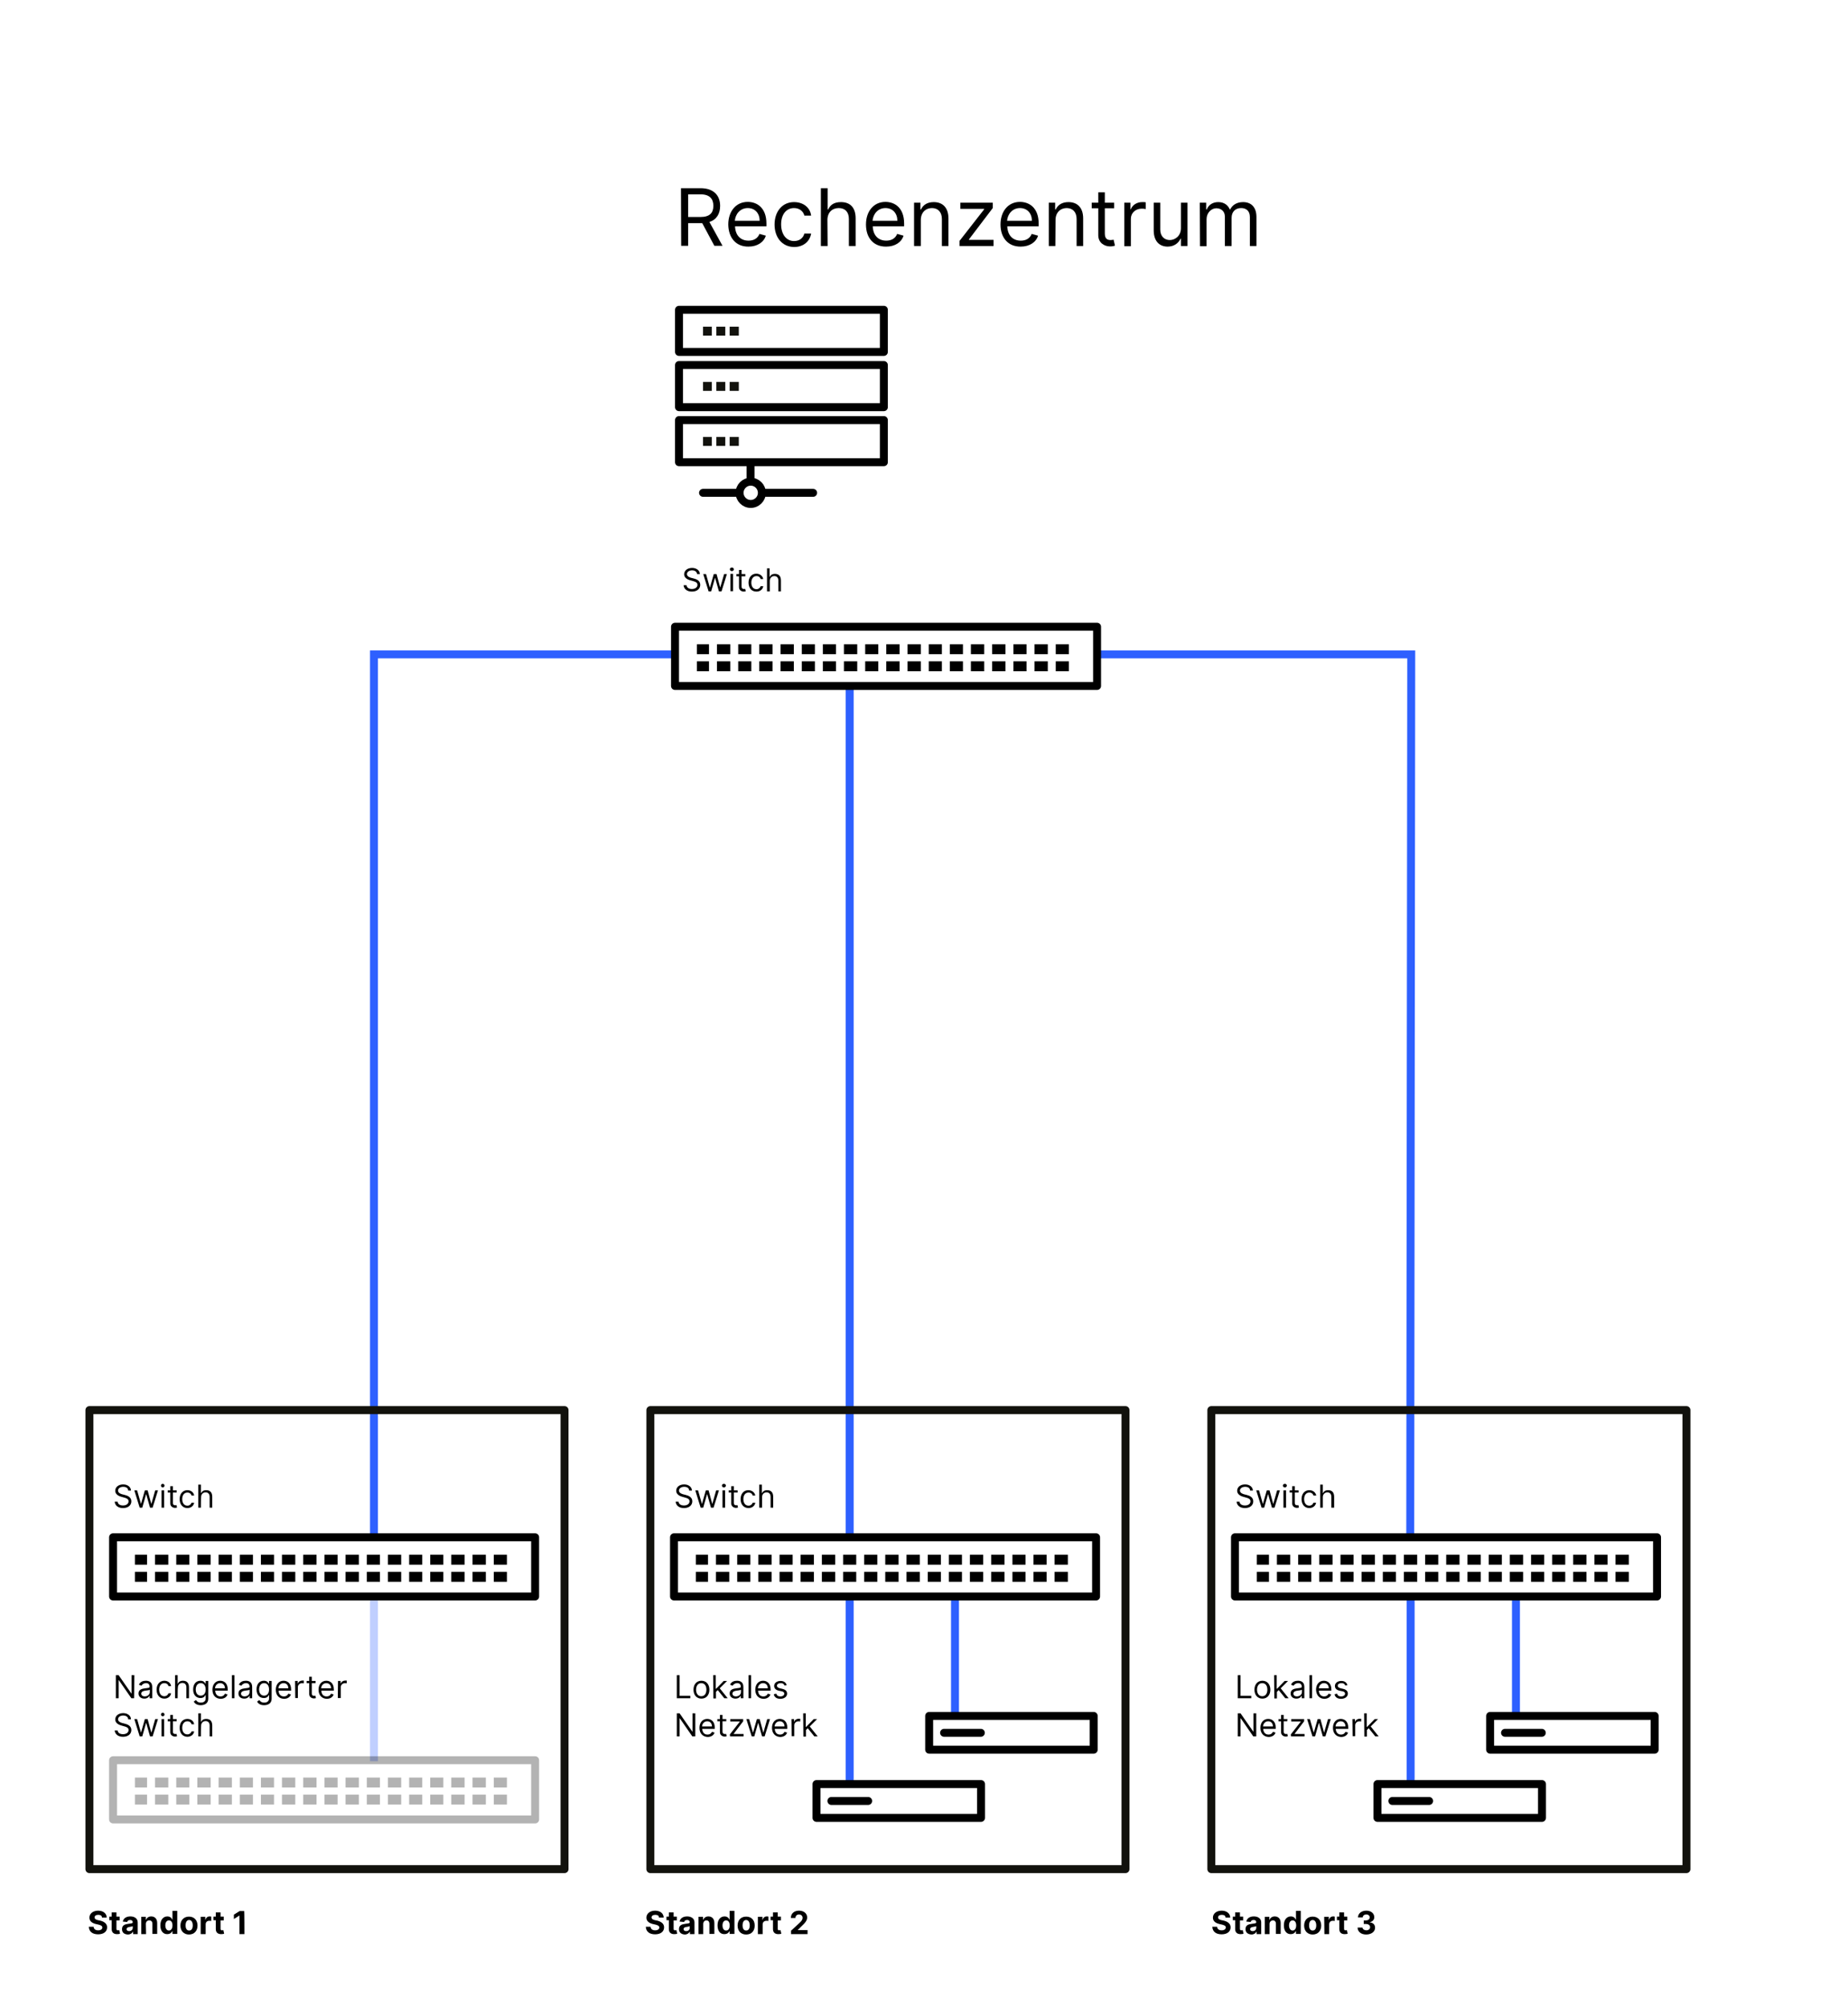 <?xml version="1.0" encoding="UTF-8"?>
<svg xmlns="http://www.w3.org/2000/svg" xmlns:xlink="http://www.w3.org/1999/xlink" version="1.1" id="Ebene_1" x="0px" y="0px" viewBox="0 0 930 1010" style="enable-background:new 0 0 930 1010;" xml:space="preserve">
<style type="text/css">
	.st0{fill:none;stroke:#2E60FF;stroke-width:4;stroke-miterlimit:10;}
	.st1{opacity:0.3;fill:none;stroke:#2E60FF;stroke-width:4;stroke-miterlimit:10;enable-background:new    ;}
	.st2{fill:none;stroke:#12120D;stroke-width:4;stroke-linecap:round;stroke-linejoin:round;}
	.st3{fill:none;stroke:#000000;stroke-width:4;stroke-linecap:round;stroke-linejoin:round;}
	.st4{clip-path:url(#SVGID_00000040554069124541147990000007582657038000108196_);}
	.st5{fill:none;stroke:#000000;stroke-width:5;stroke-linecap:square;stroke-linejoin:round;}
	.st6{clip-path:url(#SVGID_00000133527273059479930990000004919529933223747501_);}
	.st7{clip-path:url(#SVGID_00000140705238642491951830000008456888981187691708_);}
	.st8{opacity:0.3;}
	.st9{clip-path:url(#SVGID_00000032610715526471278120000010212454794762839475_);}
	.st10{clip-path:url(#SVGID_00000075857933271139346270000006173827751293628032_);}
	.st11{fill:#12120D;}
</style>
<g id="a">
	<line class="st0" x1="427.6" y1="347" x2="427.6" y2="773.6"></line>
	<line class="st1" x1="188.2" y1="803.9" x2="188.2" y2="886.3"></line>
	<polyline class="st0" points="339.7,329.3 188.2,329.3 188.2,773.6  "></polyline>
	<polyline class="st0" points="552.1,329.3 710.2,329.3 709.7,773.6  "></polyline>
	<line class="st0" x1="427.6" y1="803.9" x2="427.6" y2="896.6"></line>
	<line class="st0" x1="480.6" y1="803.9" x2="480.6" y2="863.5"></line>
	<line class="st0" x1="709.9" y1="803.9" x2="709.9" y2="896.6"></line>
	<line class="st0" x1="762.9" y1="803.9" x2="762.9" y2="863.5"></line>
</g>
<g id="b">
	<rect x="45" y="709.6" class="st2" width="239.1" height="231"></rect>
	<g>
		<rect x="339.7" y="315.4" class="st3" width="212.4" height="29.8"></rect>
		<g>
			<defs>
				<rect id="SVGID_1_" x="350.7" y="324.1" width="190.3" height="14.9"></rect>
			</defs>
			<clipPath id="SVGID_00000151512152128799122600000010451703375025457297_">
				<use xlink:href="#SVGID_1_" style="overflow:visible;"></use>
			</clipPath>
			<g style="clip-path:url(#SVGID_00000151512152128799122600000010451703375025457297_);">
				<g>
					<g id="d">
						<line class="st5" x1="354.3" y1="326.7" x2="352.7" y2="326.7"></line>
						<line class="st5" x1="354.3" y1="335.3" x2="352.7" y2="335.3"></line>
					</g>
					<g id="e">
						<line class="st5" x1="365" y1="326.7" x2="363.3" y2="326.7"></line>
						<line class="st5" x1="365" y1="335.3" x2="363.3" y2="335.3"></line>
					</g>
					<g id="f">
						<line class="st5" x1="375.6" y1="326.7" x2="374" y2="326.7"></line>
						<line class="st5" x1="375.6" y1="335.3" x2="374" y2="335.3"></line>
					</g>
					<g id="g">
						<line class="st5" x1="386.3" y1="326.7" x2="384.6" y2="326.7"></line>
						<line class="st5" x1="386.3" y1="335.3" x2="384.6" y2="335.3"></line>
					</g>
					<g id="h">
						<line class="st5" x1="397" y1="326.7" x2="395.3" y2="326.7"></line>
						<line class="st5" x1="397" y1="335.3" x2="395.3" y2="335.3"></line>
					</g>
					<g id="i">
						<line class="st5" x1="407.6" y1="326.7" x2="406" y2="326.7"></line>
						<line class="st5" x1="407.6" y1="335.3" x2="406" y2="335.3"></line>
					</g>
					<g id="j">
						<line class="st5" x1="418.2" y1="326.7" x2="416.6" y2="326.7"></line>
						<line class="st5" x1="418.2" y1="335.3" x2="416.6" y2="335.3"></line>
					</g>
					<g id="k">
						<line class="st5" x1="428.9" y1="326.7" x2="427.2" y2="326.7"></line>
						<line class="st5" x1="428.9" y1="335.3" x2="427.2" y2="335.3"></line>
					</g>
					<g id="l">
						<line class="st5" x1="439.5" y1="326.7" x2="437.9" y2="326.7"></line>
						<line class="st5" x1="439.5" y1="335.3" x2="437.9" y2="335.3"></line>
					</g>
					<g id="m">
						<line class="st5" x1="450.2" y1="326.7" x2="448.5" y2="326.7"></line>
						<line class="st5" x1="450.2" y1="335.3" x2="448.5" y2="335.3"></line>
					</g>
					<g id="n">
						<line class="st5" x1="460.9" y1="326.7" x2="459.2" y2="326.7"></line>
						<line class="st5" x1="460.9" y1="335.3" x2="459.2" y2="335.3"></line>
					</g>
					<g id="o">
						<line class="st5" x1="471.5" y1="326.7" x2="469.9" y2="326.7"></line>
						<line class="st5" x1="471.5" y1="335.3" x2="469.9" y2="335.3"></line>
					</g>
					<g id="p">
						<line class="st5" x1="482.1" y1="326.7" x2="480.5" y2="326.7"></line>
						<line class="st5" x1="482.1" y1="335.3" x2="480.5" y2="335.3"></line>
					</g>
					<g id="q">
						<line class="st5" x1="492.8" y1="326.7" x2="491.1" y2="326.7"></line>
						<line class="st5" x1="492.8" y1="335.3" x2="491.1" y2="335.3"></line>
					</g>
					<g id="r">
						<line class="st5" x1="503.5" y1="326.7" x2="501.8" y2="326.7"></line>
						<line class="st5" x1="503.5" y1="335.3" x2="501.8" y2="335.3"></line>
					</g>
					<g id="s">
						<line class="st5" x1="514.1" y1="326.7" x2="512.5" y2="326.7"></line>
						<line class="st5" x1="514.1" y1="335.3" x2="512.5" y2="335.3"></line>
					</g>
					<g id="t">
						<line class="st5" x1="524.8" y1="326.7" x2="523.1" y2="326.7"></line>
						<line class="st5" x1="524.8" y1="335.3" x2="523.1" y2="335.3"></line>
					</g>
					<g id="u">
						<line class="st5" x1="535.4" y1="326.7" x2="533.8" y2="326.7"></line>
						<line class="st5" x1="535.4" y1="335.3" x2="533.8" y2="335.3"></line>
					</g>
				</g>
			</g>
		</g>
	</g>
	<rect x="327.3" y="709.6" class="st2" width="239.1" height="231"></rect>
	<g>
		<rect x="339.2" y="773.6" class="st3" width="212.4" height="29.8"></rect>
		<g>
			<defs>
				<rect id="SVGID_00000027590618971419916690000006052878472608918168_" x="350.2" y="782.3" width="190.3" height="14.9"></rect>
			</defs>
			<clipPath id="SVGID_00000169554310135269264260000010115287242112408501_">
				<use xlink:href="#SVGID_00000027590618971419916690000006052878472608918168_" style="overflow:visible;"></use>
			</clipPath>
			<g style="clip-path:url(#SVGID_00000169554310135269264260000010115287242112408501_);">
				<g>
					<g id="w">
						<line class="st5" x1="353.8" y1="784.9" x2="352.2" y2="784.9"></line>
						<line class="st5" x1="353.8" y1="793.5" x2="352.2" y2="793.5"></line>
					</g>
					<g id="x">
						<line class="st5" x1="364.5" y1="784.9" x2="362.8" y2="784.9"></line>
						<line class="st5" x1="364.5" y1="793.5" x2="362.8" y2="793.5"></line>
					</g>
					<g id="y">
						<line class="st5" x1="375.1" y1="784.9" x2="373.5" y2="784.9"></line>
						<line class="st5" x1="375.1" y1="793.5" x2="373.5" y2="793.5"></line>
					</g>
					<g id="z">
						<line class="st5" x1="385.8" y1="784.9" x2="384.1" y2="784.9"></line>
						<line class="st5" x1="385.8" y1="793.5" x2="384.1" y2="793.5"></line>
					</g>
					<g id="aa">
						<line class="st5" x1="396.4" y1="784.9" x2="394.8" y2="784.9"></line>
						<line class="st5" x1="396.4" y1="793.5" x2="394.8" y2="793.5"></line>
					</g>
					<g id="ab">
						<line class="st5" x1="407.1" y1="784.9" x2="405.4" y2="784.9"></line>
						<line class="st5" x1="407.1" y1="793.5" x2="405.4" y2="793.5"></line>
					</g>
					<g id="ac">
						<line class="st5" x1="417.8" y1="784.9" x2="416.1" y2="784.9"></line>
						<line class="st5" x1="417.8" y1="793.5" x2="416.1" y2="793.5"></line>
					</g>
					<g id="ad">
						<line class="st5" x1="428.4" y1="784.9" x2="426.8" y2="784.9"></line>
						<line class="st5" x1="428.4" y1="793.5" x2="426.8" y2="793.5"></line>
					</g>
					<g id="ae">
						<line class="st5" x1="439" y1="784.9" x2="437.4" y2="784.9"></line>
						<line class="st5" x1="439" y1="793.5" x2="437.4" y2="793.5"></line>
					</g>
					<g id="af">
						<line class="st5" x1="449.7" y1="784.9" x2="448" y2="784.9"></line>
						<line class="st5" x1="449.7" y1="793.5" x2="448" y2="793.5"></line>
					</g>
					<g id="ag">
						<line class="st5" x1="460.4" y1="784.9" x2="458.7" y2="784.9"></line>
						<line class="st5" x1="460.4" y1="793.5" x2="458.7" y2="793.5"></line>
					</g>
					<g id="ah">
						<line class="st5" x1="471" y1="784.9" x2="469.4" y2="784.9"></line>
						<line class="st5" x1="471" y1="793.5" x2="469.4" y2="793.5"></line>
					</g>
					<g id="ai">
						<line class="st5" x1="481.6" y1="784.9" x2="480" y2="784.9"></line>
						<line class="st5" x1="481.6" y1="793.5" x2="480" y2="793.5"></line>
					</g>
					<g id="aj">
						<line class="st5" x1="492.3" y1="784.9" x2="490.6" y2="784.9"></line>
						<line class="st5" x1="492.3" y1="793.5" x2="490.6" y2="793.5"></line>
					</g>
					<g id="ak">
						<line class="st5" x1="503" y1="784.9" x2="501.3" y2="784.9"></line>
						<line class="st5" x1="503" y1="793.5" x2="501.3" y2="793.5"></line>
					</g>
					<g id="al">
						<line class="st5" x1="513.6" y1="784.9" x2="512" y2="784.9"></line>
						<line class="st5" x1="513.6" y1="793.5" x2="512" y2="793.5"></line>
					</g>
					<g id="am">
						<line class="st5" x1="524.2" y1="784.9" x2="522.6" y2="784.9"></line>
						<line class="st5" x1="524.2" y1="793.5" x2="522.6" y2="793.5"></line>
					</g>
					<g id="an">
						<line class="st5" x1="534.9" y1="784.9" x2="533.2" y2="784.9"></line>
						<line class="st5" x1="534.9" y1="793.5" x2="533.2" y2="793.5"></line>
					</g>
				</g>
			</g>
		</g>
	</g>
	<rect x="609.6" y="709.6" class="st2" width="239.1" height="231"></rect>
	<g>
		<rect x="56.9" y="773.6" class="st3" width="212.4" height="29.8"></rect>
		<g>
			<defs>
				<rect id="SVGID_00000127731879439846874520000004417142639543778471_" x="67.9" y="782.3" width="190.3" height="14.9"></rect>
			</defs>
			<clipPath id="SVGID_00000003066224874836814540000007118581525893054653_">
				<use xlink:href="#SVGID_00000127731879439846874520000004417142639543778471_" style="overflow:visible;"></use>
			</clipPath>
			<g style="clip-path:url(#SVGID_00000003066224874836814540000007118581525893054653_);">
				<g>
					<g id="ap">
						<line class="st5" x1="71.5" y1="784.9" x2="69.9" y2="784.9"></line>
						<line class="st5" x1="71.5" y1="793.5" x2="69.9" y2="793.5"></line>
					</g>
					<g id="aq">
						<line class="st5" x1="82.2" y1="784.9" x2="80.5" y2="784.9"></line>
						<line class="st5" x1="82.2" y1="793.5" x2="80.5" y2="793.5"></line>
					</g>
					<g id="ar">
						<line class="st5" x1="92.8" y1="784.9" x2="91.2" y2="784.9"></line>
						<line class="st5" x1="92.8" y1="793.5" x2="91.2" y2="793.5"></line>
					</g>
					<g id="as">
						<line class="st5" x1="103.5" y1="784.9" x2="101.8" y2="784.9"></line>
						<line class="st5" x1="103.5" y1="793.5" x2="101.8" y2="793.5"></line>
					</g>
					<g id="at">
						<line class="st5" x1="114.2" y1="784.9" x2="112.5" y2="784.9"></line>
						<line class="st5" x1="114.2" y1="793.5" x2="112.5" y2="793.5"></line>
					</g>
					<g id="au">
						<line class="st5" x1="124.8" y1="784.9" x2="123.2" y2="784.9"></line>
						<line class="st5" x1="124.8" y1="793.5" x2="123.2" y2="793.5"></line>
					</g>
					<g id="av">
						<line class="st5" x1="135.4" y1="784.9" x2="133.8" y2="784.9"></line>
						<line class="st5" x1="135.4" y1="793.5" x2="133.8" y2="793.5"></line>
					</g>
					<g id="aw">
						<line class="st5" x1="146.1" y1="784.9" x2="144.4" y2="784.9"></line>
						<line class="st5" x1="146.1" y1="793.5" x2="144.4" y2="793.5"></line>
					</g>
					<g id="ax">
						<line class="st5" x1="156.8" y1="784.9" x2="155.1" y2="784.9"></line>
						<line class="st5" x1="156.8" y1="793.5" x2="155.1" y2="793.5"></line>
					</g>
					<g id="ay">
						<line class="st5" x1="167.4" y1="784.9" x2="165.8" y2="784.9"></line>
						<line class="st5" x1="167.4" y1="793.5" x2="165.8" y2="793.5"></line>
					</g>
					<g id="az">
						<line class="st5" x1="178.1" y1="784.9" x2="176.4" y2="784.9"></line>
						<line class="st5" x1="178.1" y1="793.5" x2="176.4" y2="793.5"></line>
					</g>
					<g id="ba">
						<line class="st5" x1="188.7" y1="784.9" x2="187.1" y2="784.9"></line>
						<line class="st5" x1="188.7" y1="793.5" x2="187.1" y2="793.5"></line>
					</g>
					<g id="bb">
						<line class="st5" x1="199.4" y1="784.9" x2="197.7" y2="784.9"></line>
						<line class="st5" x1="199.4" y1="793.5" x2="197.7" y2="793.5"></line>
					</g>
					<g id="bc">
						<line class="st5" x1="210" y1="784.9" x2="208.4" y2="784.9"></line>
						<line class="st5" x1="210" y1="793.5" x2="208.4" y2="793.5"></line>
					</g>
					<g id="bd">
						<line class="st5" x1="220.6" y1="784.9" x2="219" y2="784.9"></line>
						<line class="st5" x1="220.6" y1="793.5" x2="219" y2="793.5"></line>
					</g>
					<g id="be">
						<line class="st5" x1="231.3" y1="784.9" x2="229.6" y2="784.9"></line>
						<line class="st5" x1="231.3" y1="793.5" x2="229.6" y2="793.5"></line>
					</g>
					<g id="bf">
						<line class="st5" x1="242" y1="784.9" x2="240.3" y2="784.9"></line>
						<line class="st5" x1="242" y1="793.5" x2="240.3" y2="793.5"></line>
					</g>
					<g id="bg">
						<line class="st5" x1="252.6" y1="784.9" x2="251" y2="784.9"></line>
						<line class="st5" x1="252.6" y1="793.5" x2="251" y2="793.5"></line>
					</g>
				</g>
			</g>
		</g>
	</g>
	<g class="st8">
		<rect x="56.9" y="885.8" class="st3" width="212.4" height="29.8"></rect>
		<g>
			<defs>
				<rect id="SVGID_00000082368938026491587920000011011582272508014780_" x="67.9" y="894.5" width="190.3" height="14.9"></rect>
			</defs>
			<clipPath id="SVGID_00000160155637075281604680000014958490622853069217_">
				<use xlink:href="#SVGID_00000082368938026491587920000011011582272508014780_" style="overflow:visible;"></use>
			</clipPath>
			<g style="clip-path:url(#SVGID_00000160155637075281604680000014958490622853069217_);">
				<g>
					<g id="bi">
						<line class="st5" x1="71.5" y1="897" x2="69.9" y2="897"></line>
						<line class="st5" x1="71.5" y1="905.6" x2="69.9" y2="905.6"></line>
					</g>
					<g id="bj">
						<line class="st5" x1="82.2" y1="897" x2="80.5" y2="897"></line>
						<line class="st5" x1="82.2" y1="905.6" x2="80.5" y2="905.6"></line>
					</g>
					<g id="bk">
						<line class="st5" x1="92.8" y1="897" x2="91.2" y2="897"></line>
						<line class="st5" x1="92.8" y1="905.6" x2="91.2" y2="905.6"></line>
					</g>
					<g id="bl">
						<line class="st5" x1="103.5" y1="897" x2="101.8" y2="897"></line>
						<line class="st5" x1="103.5" y1="905.6" x2="101.8" y2="905.6"></line>
					</g>
					<g id="bm">
						<line class="st5" x1="114.2" y1="897" x2="112.5" y2="897"></line>
						<line class="st5" x1="114.2" y1="905.6" x2="112.5" y2="905.6"></line>
					</g>
					<g id="bn">
						<line class="st5" x1="124.8" y1="897" x2="123.2" y2="897"></line>
						<line class="st5" x1="124.8" y1="905.6" x2="123.2" y2="905.6"></line>
					</g>
					<g id="bo">
						<line class="st5" x1="135.4" y1="897" x2="133.8" y2="897"></line>
						<line class="st5" x1="135.4" y1="905.6" x2="133.8" y2="905.6"></line>
					</g>
					<g id="bp">
						<line class="st5" x1="146.1" y1="897" x2="144.4" y2="897"></line>
						<line class="st5" x1="146.1" y1="905.6" x2="144.4" y2="905.6"></line>
					</g>
					<g id="bq">
						<line class="st5" x1="156.8" y1="897" x2="155.1" y2="897"></line>
						<line class="st5" x1="156.8" y1="905.6" x2="155.1" y2="905.6"></line>
					</g>
					<g id="br">
						<line class="st5" x1="167.4" y1="897" x2="165.8" y2="897"></line>
						<line class="st5" x1="167.4" y1="905.6" x2="165.8" y2="905.6"></line>
					</g>
					<g id="bs">
						<line class="st5" x1="178.1" y1="897" x2="176.4" y2="897"></line>
						<line class="st5" x1="178.1" y1="905.6" x2="176.4" y2="905.6"></line>
					</g>
					<g id="bt">
						<line class="st5" x1="188.7" y1="897" x2="187.1" y2="897"></line>
						<line class="st5" x1="188.7" y1="905.6" x2="187.1" y2="905.6"></line>
					</g>
					<g id="bu">
						<line class="st5" x1="199.4" y1="897" x2="197.7" y2="897"></line>
						<line class="st5" x1="199.4" y1="905.6" x2="197.7" y2="905.6"></line>
					</g>
					<g id="bv">
						<line class="st5" x1="210" y1="897" x2="208.4" y2="897"></line>
						<line class="st5" x1="210" y1="905.6" x2="208.4" y2="905.6"></line>
					</g>
					<g id="bw">
						<line class="st5" x1="220.6" y1="897" x2="219" y2="897"></line>
						<line class="st5" x1="220.6" y1="905.6" x2="219" y2="905.6"></line>
					</g>
					<g id="bx">
						<line class="st5" x1="231.3" y1="897" x2="229.6" y2="897"></line>
						<line class="st5" x1="231.3" y1="905.6" x2="229.6" y2="905.6"></line>
					</g>
					<g id="by">
						<line class="st5" x1="242" y1="897" x2="240.3" y2="897"></line>
						<line class="st5" x1="242" y1="905.6" x2="240.3" y2="905.6"></line>
					</g>
					<g id="bz">
						<line class="st5" x1="252.6" y1="897" x2="251" y2="897"></line>
						<line class="st5" x1="252.6" y1="905.6" x2="251" y2="905.6"></line>
					</g>
				</g>
			</g>
		</g>
	</g>
	<g>
		<rect x="621.5" y="773.6" class="st3" width="212.4" height="29.8"></rect>
		<g>
			<defs>
				<rect id="SVGID_00000168825654022221965370000004576452082697899701_" x="632.5" y="782.3" width="190.3" height="14.9"></rect>
			</defs>
			<clipPath id="SVGID_00000096059527009258770350000014026075407534527909_">
				<use xlink:href="#SVGID_00000168825654022221965370000004576452082697899701_" style="overflow:visible;"></use>
			</clipPath>
			<g style="clip-path:url(#SVGID_00000096059527009258770350000014026075407534527909_);">
				<g>
					<g id="cb">
						<line class="st5" x1="636.1" y1="784.9" x2="634.5" y2="784.9"></line>
						<line class="st5" x1="636.1" y1="793.5" x2="634.5" y2="793.5"></line>
					</g>
					<g id="cc">
						<line class="st5" x1="646.8" y1="784.9" x2="645.1" y2="784.9"></line>
						<line class="st5" x1="646.8" y1="793.5" x2="645.1" y2="793.5"></line>
					</g>
					<g id="cd">
						<line class="st5" x1="657.4" y1="784.9" x2="655.8" y2="784.9"></line>
						<line class="st5" x1="657.4" y1="793.5" x2="655.8" y2="793.5"></line>
					</g>
					<g id="ce">
						<line class="st5" x1="668.1" y1="784.9" x2="666.4" y2="784.9"></line>
						<line class="st5" x1="668.1" y1="793.5" x2="666.4" y2="793.5"></line>
					</g>
					<g id="cf">
						<line class="st5" x1="678.7" y1="784.9" x2="677.1" y2="784.9"></line>
						<line class="st5" x1="678.7" y1="793.5" x2="677.1" y2="793.5"></line>
					</g>
					<g id="cg">
						<line class="st5" x1="689.4" y1="784.9" x2="687.7" y2="784.9"></line>
						<line class="st5" x1="689.4" y1="793.5" x2="687.7" y2="793.5"></line>
					</g>
					<g id="ch">
						<line class="st5" x1="700" y1="784.9" x2="698.4" y2="784.9"></line>
						<line class="st5" x1="700" y1="793.5" x2="698.4" y2="793.5"></line>
					</g>
					<g id="ci">
						<line class="st5" x1="710.7" y1="784.9" x2="709" y2="784.9"></line>
						<line class="st5" x1="710.7" y1="793.5" x2="709" y2="793.5"></line>
					</g>
					<g id="cj">
						<line class="st5" x1="721.3" y1="784.9" x2="719.7" y2="784.9"></line>
						<line class="st5" x1="721.3" y1="793.5" x2="719.7" y2="793.5"></line>
					</g>
					<g id="ck">
						<line class="st5" x1="732" y1="784.9" x2="730.3" y2="784.9"></line>
						<line class="st5" x1="732" y1="793.5" x2="730.3" y2="793.5"></line>
					</g>
					<g id="cl">
						<line class="st5" x1="742.7" y1="784.9" x2="741" y2="784.9"></line>
						<line class="st5" x1="742.7" y1="793.5" x2="741" y2="793.5"></line>
					</g>
					<g id="cm">
						<line class="st5" x1="753.3" y1="784.9" x2="751.7" y2="784.9"></line>
						<line class="st5" x1="753.3" y1="793.5" x2="751.7" y2="793.5"></line>
					</g>
					<g id="cn">
						<line class="st5" x1="764" y1="784.9" x2="762.3" y2="784.9"></line>
						<line class="st5" x1="764" y1="793.5" x2="762.3" y2="793.5"></line>
					</g>
					<g id="co">
						<line class="st5" x1="774.6" y1="784.9" x2="773" y2="784.9"></line>
						<line class="st5" x1="774.6" y1="793.5" x2="773" y2="793.5"></line>
					</g>
					<g id="cp">
						<line class="st5" x1="785.2" y1="784.9" x2="783.6" y2="784.9"></line>
						<line class="st5" x1="785.2" y1="793.5" x2="783.6" y2="793.5"></line>
					</g>
					<g id="cq">
						<line class="st5" x1="795.9" y1="784.9" x2="794.2" y2="784.9"></line>
						<line class="st5" x1="795.9" y1="793.5" x2="794.2" y2="793.5"></line>
					</g>
					<g id="cr">
						<line class="st5" x1="806.5" y1="784.9" x2="804.9" y2="784.9"></line>
						<line class="st5" x1="806.5" y1="793.5" x2="804.9" y2="793.5"></line>
					</g>
					<g id="cs">
						<line class="st5" x1="817.2" y1="784.9" x2="815.5" y2="784.9"></line>
						<line class="st5" x1="817.2" y1="793.5" x2="815.5" y2="793.5"></line>
					</g>
				</g>
			</g>
		</g>
	</g>
	<g>
		<g>
			<g>
				<g>
					<rect x="355.8" y="166.4" class="st11" width="0.5" height="0.5"></rect>
					<polygon class="st11" points="358.2,164.4 353.8,164.4 353.8,168.9 358.2,168.9 358.2,164.4      "></polygon>
				</g>
				<g>
					<rect x="362.5" y="166.4" class="st11" width="0.5" height="0.5"></rect>
					<polygon class="st11" points="365,164.4 360.5,164.4 360.5,168.9 365,168.9 365,164.4      "></polygon>
				</g>
				<g>
					<rect x="369.2" y="166.4" class="st11" width="0.5" height="0.5"></rect>
					<polygon class="st11" points="371.8,164.4 367.2,164.4 367.2,168.9 371.8,168.9 371.8,164.4      "></polygon>
				</g>
			</g>
			<rect x="341.7" y="155.9" class="st3" width="103.1" height="21.2"></rect>
		</g>
		<g>
			<g>
				<rect x="355.8" y="194.2" class="st11" width="0.5" height="0.5"></rect>
				<polygon class="st11" points="358.2,192.2 353.8,192.2 353.8,196.7 358.2,196.7 358.2,192.2     "></polygon>
			</g>
			<g>
				<rect x="362.5" y="194.2" class="st11" width="0.5" height="0.5"></rect>
				<polygon class="st11" points="365,192.2 360.5,192.2 360.5,196.7 365,196.7 365,192.2     "></polygon>
			</g>
			<g>
				<rect x="369.2" y="194.2" class="st11" width="0.5" height="0.5"></rect>
				<polygon class="st11" points="371.8,192.2 367.2,192.2 367.2,196.7 371.8,196.7 371.8,192.2     "></polygon>
			</g>
		</g>
		<g>
			<g>
				<rect x="355.8" y="221.9" class="st11" width="0.5" height="0.5"></rect>
				<polygon class="st11" points="358.2,219.9 353.8,219.9 353.8,224.4 358.2,224.4 358.2,219.9     "></polygon>
			</g>
			<g>
				<rect x="362.5" y="221.9" class="st11" width="0.5" height="0.5"></rect>
				<polygon class="st11" points="365,219.9 360.5,219.9 360.5,224.4 365,224.4 365,219.9     "></polygon>
			</g>
			<g>
				<rect x="369.2" y="221.9" class="st11" width="0.5" height="0.5"></rect>
				<polygon class="st11" points="371.8,219.9 367.2,219.9 367.2,224.4 371.8,224.4 371.8,219.9     "></polygon>
			</g>
		</g>
		<g>
			<rect x="341.7" y="211.4" class="st3" width="103.1" height="21.2"></rect>
			<rect x="341.7" y="183.7" class="st3" width="103.1" height="21.2"></rect>
		</g>
		<g>
			<circle class="st3" cx="377.8" cy="248" r="5.6"></circle>
			<line class="st3" x1="377.7" y1="234" x2="377.7" y2="241.1"></line>
			<line class="st3" x1="384" y1="248" x2="409.2" y2="248"></line>
			<line class="st3" x1="353.8" y1="248" x2="371.5" y2="248"></line>
		</g>
	</g>
	<g>
		<rect x="410.9" y="897.8" class="st3" width="82.8" height="17"></rect>
		<line class="st3" x1="436.9" y1="906.3" x2="418.4" y2="906.3"></line>
	</g>
	<g>
		<rect x="467.6" y="863.5" class="st3" width="82.8" height="17"></rect>
		<line class="st3" x1="493.6" y1="872" x2="475.1" y2="872"></line>
	</g>
	<g>
		<rect x="693.2" y="897.8" class="st3" width="82.8" height="17"></rect>
		<line class="st3" x1="719.2" y1="906.3" x2="700.7" y2="906.3"></line>
	</g>
	<g>
		<rect x="749.9" y="863.5" class="st3" width="82.8" height="17"></rect>
		<line class="st3" x1="775.9" y1="872" x2="757.4" y2="872"></line>
	</g>
</g>
<g id="ct">
	<g>
		<path d="M342.7,94.7h9.8c6.8,0,9.9,3.8,9.9,8.9c0,3.9-1.7,6.9-5.4,8.1l6.6,12h-4.1l-6.1-11.4c-0.2,0-0.5,0-0.7,0h-6.4v11.4h-3.5    L342.7,94.7L342.7,94.7z M352.5,109.2c4.7,0,6.5-2.1,6.5-5.6s-1.8-5.8-6.5-5.8h-6.2v11.4L352.5,109.2L352.5,109.2z"></path>
		<path d="M366.5,113c0-6.7,3.9-11.4,9.8-11.4c4.5,0,9.4,2.8,9.4,10.9v1.4h-15.8c0.2,4.7,2.9,7.2,6.8,7.2c2.6,0,4.6-1.1,5.5-3.4    l3.2,0.9c-1,3.3-4.3,5.5-8.7,5.5C370.4,124.2,366.6,119.7,366.5,113L366.5,113z M382.3,111.1c0-3.7-2.3-6.4-6-6.4    c-3.8,0-6.2,3-6.5,6.4H382.3z"></path>
		<path d="M389.8,113c0-6.6,3.9-11.3,9.8-11.3c4.6,0,8.1,2.7,8.6,6.8h-3.4c-0.5-2-2.3-3.8-5.2-3.8c-3.9,0-6.5,3.2-6.5,8.2    s2.6,8.4,6.5,8.4c2.6,0,4.6-1.4,5.2-3.8h3.4c-0.6,3.9-3.8,6.8-8.6,6.8C393.6,124.2,389.8,119.5,389.8,113L389.8,113z"></path>
		<path d="M416.5,123.8h-3.4V94.7h3.4v10.7h0.3c1-2.3,3-3.7,6.4-3.7c4.5,0,7.4,2.6,7.4,8.2v13.9h-3.4v-13.6c0-3.5-1.9-5.5-5.1-5.5    c-3.3,0-5.7,2.2-5.7,6L416.5,123.8L416.5,123.8z"></path>
		<path d="M435.8,113c0-6.7,3.9-11.4,9.8-11.4c4.5,0,9.4,2.8,9.4,10.9v1.4h-15.8c0.2,4.7,2.9,7.2,6.8,7.2c2.6,0,4.6-1.1,5.5-3.4    l3.2,0.9c-1,3.3-4.3,5.5-8.7,5.5C439.6,124.2,435.8,119.7,435.8,113L435.8,113z M451.6,111.1c0-3.7-2.3-6.4-6-6.4    c-3.8,0-6.2,3-6.5,6.4H451.6z"></path>
		<path d="M463.4,123.8h-3.4V102h3.2v3.4h0.3c1-2.2,3.1-3.7,6.4-3.7c4.4,0,7.4,2.7,7.4,8.2v13.9H474v-13.6c0-3.4-1.9-5.5-5-5.5    s-5.6,2.2-5.6,6L463.4,123.8L463.4,123.8z"></path>
		<path d="M482.9,121.2l12.4-15.9v-0.2h-12v-3.1h16.3v2.7l-12,15.8v0.2H500v3.1h-17.1L482.9,121.2L482.9,121.2z"></path>
		<path d="M503.5,113c0-6.7,3.9-11.4,9.8-11.4c4.5,0,9.4,2.8,9.4,10.9v1.4h-15.8c0.2,4.7,2.9,7.2,6.8,7.2c2.6,0,4.6-1.1,5.5-3.4    l3.2,0.9c-1,3.3-4.3,5.5-8.7,5.5C507.4,124.2,503.5,119.7,503.5,113L503.5,113z M519.3,111.1c0-3.7-2.3-6.4-6-6.4    c-3.8,0-6.2,3-6.5,6.4H519.3L519.3,111.1z"></path>
		<path d="M531.1,123.8h-3.3V102h3.2v3.4h0.3c1-2.2,3.1-3.7,6.4-3.7c4.4,0,7.4,2.7,7.4,8.2v13.9h-3.3v-13.6c0-3.4-1.9-5.5-5-5.5    s-5.6,2.2-5.6,6L531.1,123.8L531.1,123.8z"></path>
		<path d="M560.7,104.8H556v12.7c0,2.8,1.4,3.3,2.9,3.3c0.7,0,1.2-0.1,1.5-0.2l0.7,3c-0.5,0.2-1.2,0.4-2.5,0.4    c-2.8,0-5.9-1.8-5.9-5.6v-13.6h-3.3V102h3.3v-5.2h3.3v5.2h4.7V104.8L560.7,104.8z"></path>
		<path d="M565.7,102h3.2v3.3h0.2c0.8-2.2,3.1-3.6,5.7-3.6c0.5,0,1.4,0,1.8,0.1v3.4c-0.2-0.1-1.2-0.2-2-0.2c-3.2,0-5.5,2.2-5.5,5.1    v13.8h-3.3V102L565.7,102z"></path>
		<path d="M594.3,102h3.3v21.8h-3.3v-3.7h-0.2c-1,2.2-3.2,4-6.5,4c-4.1,0-7-2.7-7-8.2V102h3.3v13.6c0,3.2,2,5.2,4.8,5.2    c2.5,0,5.6-1.9,5.6-6L594.3,102L594.3,102z"></path>
		<path d="M603.8,102h3.2v3.4h0.3c0.9-2.3,3-3.7,5.8-3.7s4.8,1.4,5.8,3.7h0.2c1.1-2.3,3.4-3.7,6.5-3.7c3.9,0,6.7,2.4,6.7,7.5v14.6    h-3.3v-14.6c0-3.2-2-4.5-4.4-4.5c-3.1,0-4.8,2.1-4.8,4.9v14.2h-3.4v-14.9c0-2.5-1.8-4.1-4.3-4.1s-4.9,2.3-4.9,5.5v13.6h-3.3    L603.8,102L603.8,102z"></path>
	</g>
	<g>
		<path d="M62,748.2c-1.5,0-2.6,0.8-2.6,1.9c0,1.2,1.4,1.7,2.2,1.9l1.2,0.3c1.2,0.3,3.3,1,3.3,3.2c0,1.9-1.5,3.4-4.2,3.4    c-2.5,0-4-1.3-4.2-3.2h1.5c0.1,1.3,1.3,1.9,2.7,1.9c1.6,0,2.8-0.8,2.8-2.1c0-1.2-1.1-1.6-2.3-1.9l-1.4-0.4c-1.8-0.5-3-1.5-3-3    c0-2,1.8-3.2,4-3.2c2.2,0,3.9,1.3,3.9,3.1h-1.4C64.5,748.8,63.4,748.2,62,748.2L62,748.2z"></path>
		<path d="M67.6,750H69l1.9,6.7H71l1.9-6.7h1.4l1.8,6.7h0.1l1.9-6.7h1.4l-2.7,8.7h-1.3l-1.9-6.7h-0.1l-1.9,6.7h-1.3L67.6,750    L67.6,750z"></path>
		<path d="M81,747.6c0-0.5,0.4-0.9,0.9-0.9s0.9,0.4,0.9,0.9s-0.4,0.9-0.9,0.9S81,748.1,81,747.6z M81.3,750h1.3v8.7h-1.3V750z"></path>
		<path d="M88.9,751.1H87v5.1c0,1.1,0.6,1.3,1.2,1.3c0.3,0,0.5,0,0.6-0.1l0.3,1.2c-0.2,0.1-0.5,0.2-1,0.2c-1.1,0-2.4-0.7-2.4-2.2    v-5.5h-1.3V750h1.3v-2.1H87v2.1h1.9C88.9,750,88.9,751.1,88.9,751.1z"></path>
		<path d="M90.4,754.4c0-2.7,1.6-4.5,3.9-4.5c1.8,0,3.2,1.1,3.4,2.7h-1.3c-0.2-0.8-0.9-1.5-2.1-1.5c-1.6,0-2.6,1.3-2.6,3.3    s1,3.3,2.6,3.3c1,0,1.8-0.6,2.1-1.5h1.3c-0.2,1.5-1.5,2.7-3.4,2.7C91.9,758.9,90.4,757,90.4,754.4L90.4,754.4z"></path>
		<path d="M101.1,758.7h-1.3v-11.6h1.3v4.3h0.1c0.4-0.9,1.2-1.5,2.6-1.5c1.8,0,3,1,3,3.3v5.5h-1.3v-5.5c0-1.4-0.8-2.2-2-2.2    c-1.3,0-2.3,0.9-2.3,2.4C101.1,753.5,101.1,758.7,101.1,758.7z"></path>
	</g>
	<g>
		<path d="M67.5,854.6h-1.4l-6.3-9.1h-0.1v9.1h-1.4V843h1.4l6.4,9.2h0.1V843h1.4L67.5,854.6L67.5,854.6z"></path>
		<path d="M69.7,852.2c0-2,1.8-2.4,3.4-2.6c1.6-0.2,2.2-0.2,2.2-0.8v0c0-1.1-0.6-1.8-1.8-1.8s-2,0.7-2.3,1.3l-1.3-0.5    c0.7-1.6,2.2-2,3.5-2c1.1,0,3.2,0.3,3.2,3.1v5.7h-1.3v-1.2h-0.1c-0.3,0.6-1.1,1.4-2.6,1.4C71.1,854.8,69.7,853.9,69.7,852.2    L69.7,852.2z M75.4,851.5v-1.2c-0.2,0.3-1.8,0.4-2.3,0.5c-1,0.1-2,0.5-2,1.5c0,0.9,0.8,1.4,1.8,1.4    C74.5,853.6,75.4,852.6,75.4,851.5L75.4,851.5z"></path>
		<path d="M78.8,850.3c0-2.7,1.6-4.5,3.9-4.5c1.8,0,3.2,1.1,3.4,2.7h-1.3c-0.2-0.8-0.9-1.5-2.1-1.5c-1.6,0-2.6,1.3-2.6,3.3    s1,3.3,2.6,3.3c1,0,1.8-0.6,2.1-1.5h1.3c-0.2,1.5-1.5,2.7-3.4,2.7C80.3,854.8,78.8,852.9,78.8,850.3L78.8,850.3z"></path>
		<path d="M89.4,854.6h-1.3V843h1.3v4.3h0.1c0.4-0.9,1.2-1.5,2.6-1.5c1.8,0,3,1,3,3.3v5.5h-1.3v-5.5c0-1.4-0.8-2.2-2-2.2    c-1.3,0-2.3,0.9-2.3,2.4C89.4,849.4,89.4,854.6,89.4,854.6z"></path>
		<path d="M97.5,856.3l1.1-0.8c0.4,0.5,0.9,1.3,2.5,1.3c1.4,0,2.4-0.7,2.4-2.1V853h-0.1c-0.3,0.5-0.8,1.5-2.5,1.5    c-2.1,0-3.7-1.5-3.7-4.3s1.5-4.4,3.7-4.4c1.7,0,2.2,1,2.5,1.5h0.1v-1.4h1.3v9c0,2.2-1.7,3.2-3.8,3.2    C99.1,858.1,98.1,857.3,97.5,856.3L97.5,856.3z M103.5,850.2c0-1.9-0.9-3.2-2.5-3.2s-2.5,1.4-2.5,3.2s0.9,3.1,2.5,3.1    S103.5,852.1,103.5,850.2z"></path>
		<path d="M106.9,850.3c0-2.7,1.6-4.5,3.9-4.5c1.8,0,3.8,1.1,3.8,4.4v0.6h-6.3c0.1,1.9,1.2,2.9,2.7,2.9c1.1,0,1.8-0.5,2.2-1.4    l1.3,0.4c-0.4,1.3-1.7,2.2-3.5,2.2C108.4,854.8,106.9,853,106.9,850.3L106.9,850.3z M113.2,849.6c0-1.5-0.9-2.6-2.4-2.6    c-1.5,0-2.5,1.2-2.6,2.6H113.2L113.2,849.6z"></path>
		<path d="M118,854.6h-1.3V843h1.3V854.6z"></path>
		<path d="M120,852.2c0-2,1.8-2.4,3.4-2.6c1.6-0.2,2.2-0.2,2.2-0.8v0c0-1.1-0.6-1.8-1.8-1.8s-2,0.7-2.3,1.3l-1.3-0.5    c0.7-1.6,2.2-2,3.5-2c1.1,0,3.2,0.3,3.2,3.1v5.7h-1.3v-1.2h-0.1c-0.3,0.6-1.1,1.4-2.6,1.4C121.3,854.8,120,853.9,120,852.2    L120,852.2z M125.6,851.5v-1.2c-0.2,0.3-1.8,0.4-2.3,0.5c-1,0.1-2,0.5-2,1.5c0,0.9,0.8,1.4,1.8,1.4    C124.8,853.6,125.6,852.6,125.6,851.5L125.6,851.5z"></path>
		<path d="M129.4,856.3l1.1-0.8c0.4,0.5,0.9,1.3,2.5,1.3c1.4,0,2.4-0.7,2.4-2.1V853h-0.1c-0.3,0.5-0.8,1.5-2.5,1.5    c-2.1,0-3.7-1.5-3.7-4.3s1.5-4.4,3.7-4.4c1.7,0,2.2,1,2.5,1.5h0.1v-1.4h1.3v9c0,2.2-1.7,3.2-3.8,3.2    C131,858.1,129.9,857.3,129.4,856.3L129.4,856.3z M135.4,850.2c0-1.9-0.9-3.2-2.5-3.2s-2.5,1.4-2.5,3.2s0.9,3.1,2.5,3.1    S135.4,852.1,135.4,850.2z"></path>
		<path d="M138.8,850.3c0-2.7,1.6-4.5,3.9-4.5c1.8,0,3.8,1.1,3.8,4.4v0.6h-6.3c0.1,1.9,1.1,2.9,2.7,2.9c1.1,0,1.8-0.5,2.2-1.4    l1.3,0.4c-0.4,1.3-1.7,2.2-3.5,2.2C140.3,854.8,138.8,853,138.8,850.3L138.8,850.3z M145.1,849.6c0-1.5-0.9-2.6-2.4-2.6    c-1.5,0-2.5,1.2-2.6,2.6H145.1L145.1,849.6z"></path>
		<path d="M148.5,845.9h1.3v1.3h0.1c0.3-0.9,1.2-1.5,2.3-1.5c0.2,0,0.6,0,0.7,0v1.4c-0.1,0-0.5-0.1-0.8-0.1c-1.3,0-2.2,0.9-2.2,2    v5.5h-1.3L148.5,845.9L148.5,845.9z"></path>
		<path d="M158.8,847h-1.9v5.1c0,1.1,0.6,1.3,1.2,1.3c0.3,0,0.5,0,0.6-0.1l0.3,1.2c-0.2,0.1-0.5,0.2-1,0.2c-1.1,0-2.4-0.7-2.4-2.2    V847h-1.3v-1.1h1.3v-2.1h1.3v2.1h1.9V847z"></path>
		<path d="M160.3,850.3c0-2.7,1.6-4.5,3.9-4.5c1.8,0,3.8,1.1,3.8,4.4v0.6h-6.3c0.1,1.9,1.1,2.9,2.7,2.9c1.1,0,1.8-0.5,2.2-1.4    l1.3,0.4c-0.4,1.3-1.7,2.2-3.5,2.2C161.9,854.8,160.3,853,160.3,850.3L160.3,850.3z M166.6,849.6c0-1.5-0.9-2.6-2.4-2.6    c-1.5,0-2.5,1.2-2.6,2.6H166.6L166.6,849.6z"></path>
		<path d="M170.1,845.9h1.3v1.3h0.1c0.3-0.9,1.2-1.5,2.3-1.5c0.2,0,0.6,0,0.7,0v1.4c-0.1,0-0.5-0.1-0.8-0.1c-1.3,0-2.2,0.9-2.2,2    v5.5H170L170.1,845.9L170.1,845.9z"></path>
		<path d="M62,863.3c-1.5,0-2.6,0.8-2.6,1.9c0,1.2,1.4,1.7,2.2,1.9l1.2,0.3c1.2,0.3,3.3,1,3.3,3.2c0,1.9-1.5,3.4-4.2,3.4    c-2.5,0-4-1.3-4.2-3.2h1.5c0.1,1.3,1.3,1.9,2.7,1.9c1.6,0,2.8-0.8,2.8-2.1c0-1.2-1.1-1.6-2.3-1.9l-1.4-0.4c-1.8-0.5-3-1.5-3-3    c0-2,1.8-3.2,4-3.2c2.2,0,3.9,1.3,3.9,3.1h-1.4C64.5,864,63.4,863.3,62,863.3L62,863.3z"></path>
		<path d="M67.6,865.1H69l1.9,6.7H71l1.9-6.7h1.4l1.8,6.7h0.1l1.9-6.7h1.4l-2.7,8.7h-1.3l-1.9-6.7h-0.1l-1.9,6.7h-1.3L67.6,865.1    L67.6,865.1z"></path>
		<path d="M81,862.8c0-0.5,0.4-0.9,0.9-0.9s0.9,0.4,0.9,0.9s-0.4,0.9-0.9,0.9S81,863.2,81,862.8z M81.3,865.1h1.3v8.7h-1.3V865.1z"></path>
		<path d="M88.9,866.2H87v5.1c0,1.1,0.6,1.3,1.2,1.3c0.3,0,0.5,0,0.6-0.1l0.3,1.2c-0.2,0.1-0.5,0.2-1,0.2c-1.1,0-2.4-0.7-2.4-2.2    v-5.5h-1.3v-1.1h1.3V863H87v2.1h1.9C88.9,865.1,88.9,866.2,88.9,866.2z"></path>
		<path d="M90.4,869.5c0-2.7,1.6-4.5,3.9-4.5c1.8,0,3.2,1.1,3.4,2.7h-1.3c-0.2-0.8-0.9-1.5-2.1-1.5c-1.6,0-2.6,1.3-2.6,3.3    s1,3.3,2.6,3.3c1,0,1.8-0.6,2.1-1.5h1.3c-0.2,1.5-1.5,2.7-3.4,2.7C91.9,874,90.4,872.1,90.4,869.5L90.4,869.5z"></path>
		<path d="M101.1,873.8h-1.3v-11.6h1.3v4.3h0.1c0.4-0.9,1.2-1.5,2.6-1.5c1.8,0,3,1,3,3.3v5.5h-1.3v-5.5c0-1.4-0.8-2.2-2-2.2    c-1.3,0-2.3,0.9-2.3,2.4C101.1,868.6,101.1,873.8,101.1,873.8z"></path>
	</g>
	<g>
		<path d="M49.5,963.6c-1.2,0-1.9,0.5-1.9,1.3c0,0.8,0.8,1.2,1.8,1.4l1,0.2c2,0.5,3.5,1.5,3.5,3.4c0,2.1-1.7,3.5-4.5,3.5    s-4.6-1.3-4.7-3.8h2.4c0.1,1.2,1,1.8,2.3,1.8s2.1-0.6,2.1-1.4c0-0.8-0.7-1.2-2-1.5l-1.3-0.3c-2-0.5-3.2-1.5-3.2-3.2    c0-2.1,1.9-3.5,4.4-3.5s4.3,1.4,4.3,3.5h-2.4C51.4,964.1,50.6,963.6,49.5,963.6L49.5,963.6z"></path>
		<path d="M60.2,966.4h-1.6v4.2c0,0.7,0.3,0.8,0.8,0.8c0.2,0,0.5-0.1,0.6-0.1l0.4,1.8c-0.2,0.1-0.7,0.2-1.3,0.2    c-1.8,0.1-2.9-0.8-2.9-2.5v-4.5H55v-1.8h1.2v-2.1h2.4v2.1h1.6L60.2,966.4L60.2,966.4z"></path>
		<path d="M61.4,970.8c0-2,1.5-2.5,3.3-2.7c1.5-0.2,2.1-0.2,2.1-0.8v0c0-0.7-0.5-1.1-1.3-1.1c-0.9,0-1.4,0.4-1.5,1l-2.2-0.2    c0.3-1.6,1.7-2.6,3.8-2.6c1.9,0,3.7,0.9,3.7,3v5.9h-2.3v-1.2h-0.1c-0.4,0.8-1.3,1.4-2.6,1.4C62.6,973.4,61.4,972.6,61.4,970.8    L61.4,970.8z M66.8,970.2v-0.9c-0.3,0.2-1.2,0.3-1.7,0.4c-0.8,0.1-1.4,0.5-1.4,1.1s0.5,1,1.3,1C66,971.8,66.8,971.1,66.8,970.2    L66.8,970.2z"></path>
		<path d="M73.5,973.3h-2.4v-8.7h2.3v1.5h0.1c0.4-1,1.3-1.7,2.6-1.7c1.8,0,3,1.2,3,3.3v5.5h-2.4v-5.1c0-1.1-0.6-1.7-1.6-1.7    s-1.7,0.7-1.7,1.8L73.5,973.3L73.5,973.3z"></path>
		<path d="M80.7,968.9c0-3,1.6-4.5,3.5-4.5c1.5,0,2.2,0.9,2.5,1.6h0.1v-4.4h2.4v11.6h-2.4v-1.4h-0.1c-0.3,0.7-1.1,1.5-2.5,1.5    C82.3,973.4,80.7,971.9,80.7,968.9z M86.8,968.9c0-1.6-0.7-2.5-1.8-2.5s-1.8,1-1.8,2.5s0.7,2.6,1.8,2.6S86.8,970.5,86.8,968.9z"></path>
		<path d="M90.8,969c0-2.7,1.7-4.5,4.3-4.5s4.3,1.8,4.3,4.5s-1.7,4.5-4.3,4.5S90.8,971.7,90.8,969z M97,968.9c0-1.5-0.6-2.7-1.8-2.7    s-1.8,1.1-1.8,2.7s0.6,2.6,1.8,2.6S97,970.5,97,968.9z"></path>
		<path d="M101,964.6h2.3v1.5h0.1c0.3-1.1,1.1-1.7,2.1-1.7c0.2,0,0.5,0,0.8,0.1v2.2c-0.2-0.1-0.7-0.1-1-0.1c-1.1,0-1.8,0.7-1.8,1.8    v4.9H101L101,964.6L101,964.6z"></path>
		<path d="M112.6,966.4H111v4.2c0,0.7,0.3,0.8,0.8,0.8c0.2,0,0.5-0.1,0.6-0.1l0.4,1.8c-0.2,0.1-0.7,0.2-1.3,0.2    c-1.8,0.1-2.9-0.8-2.9-2.5v-4.5h-1.2v-1.8h1.2v-2.1h2.4v2.1h1.6L112.6,966.4L112.6,966.4z"></path>
		<path d="M123,973.3h-2.5V964h-0.1l-2.7,1.7v-2.2l2.9-1.8h2.3C123,961.7,123,973.3,123,973.3z"></path>
	</g>
	<g>
		<path d="M614.9,963.6c-1.2,0-1.9,0.5-1.9,1.3c0,0.8,0.8,1.2,1.8,1.4l1,0.2c2,0.5,3.5,1.5,3.5,3.4c0,2.1-1.7,3.5-4.5,3.5    s-4.6-1.3-4.7-3.8h2.4c0.1,1.2,1,1.8,2.3,1.8s2-0.6,2.1-1.4c0-0.8-0.7-1.2-2-1.5l-1.3-0.3c-2-0.5-3.2-1.5-3.2-3.2    c0-2.1,1.9-3.5,4.4-3.5s4.3,1.4,4.3,3.5h-2.4C616.8,964.1,616.1,963.6,614.9,963.6L614.9,963.6z"></path>
		<path d="M625.6,966.4H624v4.2c0,0.7,0.3,0.8,0.8,0.8c0.2,0,0.5-0.1,0.6-0.1l0.4,1.8c-0.2,0.1-0.7,0.2-1.3,0.2    c-1.8,0.1-2.9-0.8-2.9-2.5v-4.5h-1.2v-1.8h1.2v-2.1h2.4v2.1h1.6V966.4L625.6,966.4z"></path>
		<path d="M626.8,970.8c0-2,1.5-2.5,3.3-2.7c1.5-0.2,2.1-0.2,2.1-0.8v0c0-0.7-0.5-1.1-1.3-1.1c-0.9,0-1.4,0.4-1.5,1l-2.2-0.2    c0.3-1.6,1.7-2.6,3.8-2.6c1.9,0,3.7,0.9,3.7,3v5.9h-2.3v-1.2h-0.1c-0.4,0.8-1.3,1.4-2.5,1.4C628.1,973.4,626.8,972.6,626.8,970.8    L626.8,970.8z M632.2,970.2v-0.9c-0.3,0.2-1.2,0.3-1.7,0.4c-0.8,0.1-1.4,0.5-1.4,1.1s0.5,1,1.3,1    C631.5,971.8,632.2,971.1,632.2,970.2L632.2,970.2z"></path>
		<path d="M638.9,973.3h-2.4v-8.7h2.3v1.5h0.1c0.4-1,1.3-1.7,2.6-1.7c1.8,0,3,1.2,3,3.3v5.5h-2.4v-5.1c0-1.1-0.6-1.7-1.5-1.7    s-1.7,0.7-1.7,1.8L638.9,973.3L638.9,973.3z"></path>
		<path d="M646.1,968.9c0-3,1.6-4.5,3.5-4.5c1.5,0,2.2,0.9,2.5,1.6h0.1v-4.4h2.4v11.6h-2.4v-1.4h-0.1c-0.3,0.7-1.1,1.5-2.5,1.5    C647.7,973.4,646.1,971.9,646.1,968.9L646.1,968.9z M652.3,968.9c0-1.6-0.7-2.5-1.8-2.5s-1.8,1-1.8,2.5s0.7,2.6,1.8,2.6    S652.3,970.5,652.3,968.9z"></path>
		<path d="M656.3,969c0-2.7,1.7-4.5,4.3-4.5s4.3,1.8,4.3,4.5s-1.7,4.5-4.3,4.5S656.3,971.7,656.3,969z M662.4,968.9    c0-1.5-0.6-2.7-1.8-2.7s-1.8,1.1-1.8,2.7s0.6,2.6,1.8,2.6S662.4,970.5,662.4,968.9z"></path>
		<path d="M666.4,964.6h2.3v1.5h0.1c0.3-1.1,1.1-1.7,2.1-1.7c0.2,0,0.5,0,0.8,0.1v2.2c-0.2-0.1-0.7-0.1-1-0.1    c-1.1,0-1.8,0.7-1.8,1.8v4.9h-2.4L666.4,964.6L666.4,964.6z"></path>
		<path d="M678,966.4h-1.6v4.2c0,0.7,0.3,0.8,0.8,0.8c0.2,0,0.5-0.1,0.6-0.1l0.4,1.8c-0.2,0.1-0.7,0.2-1.3,0.2    c-1.8,0.1-2.9-0.8-2.9-2.5v-4.5h-1.2v-1.8h1.2v-2.1h2.4v2.1h1.6V966.4L678,966.4z"></path>
		<path d="M683.2,970h2.5c0,0.8,0.9,1.4,1.9,1.4s1.9-0.6,1.9-1.6c0-0.9-0.8-1.6-2.1-1.6h-1.1v-1.8h1.1c1.1,0,1.9-0.6,1.9-1.5    c0-0.9-0.7-1.5-1.7-1.5s-1.8,0.6-1.8,1.5h-2.4c0-2,1.8-3.4,4.2-3.4s4,1.4,4,3.3c0,1.3-0.9,2.2-2.2,2.5v0.1    c1.7,0.2,2.6,1.2,2.6,2.7c0,2-1.9,3.4-4.5,3.4S683.2,972,683.2,970L683.2,970z"></path>
	</g>
	<g>
		<path d="M329.8,963.6c-1.2,0-1.9,0.5-1.9,1.3c0,0.8,0.8,1.2,1.8,1.4l1,0.2c2,0.5,3.5,1.5,3.5,3.4c0,2.1-1.7,3.5-4.5,3.5    s-4.6-1.3-4.7-3.8h2.4c0.1,1.2,1,1.8,2.3,1.8s2.1-0.6,2.1-1.4c0-0.8-0.7-1.2-2-1.5l-1.3-0.3c-2-0.5-3.2-1.5-3.2-3.2    c0-2.1,1.9-3.5,4.4-3.5s4.3,1.4,4.3,3.5h-2.4C331.7,964.1,331,963.6,329.8,963.6L329.8,963.6z"></path>
		<path d="M340.6,966.4h-1.6v4.2c0,0.7,0.3,0.8,0.8,0.8c0.2,0,0.5-0.1,0.6-0.1l0.4,1.8c-0.2,0.1-0.7,0.2-1.3,0.2    c-1.8,0.1-2.9-0.8-2.9-2.5v-4.5h-1.2v-1.8h1.2v-2.1h2.4v2.1h1.6L340.6,966.4L340.6,966.4z"></path>
		<path d="M341.7,970.8c0-2,1.5-2.5,3.3-2.7c1.5-0.2,2.1-0.2,2.1-0.8v0c0-0.7-0.5-1.1-1.3-1.1c-0.9,0-1.4,0.4-1.5,1L342,967    c0.3-1.6,1.7-2.6,3.8-2.6c1.9,0,3.7,0.9,3.7,3v5.9h-2.3v-1.2h-0.1c-0.4,0.8-1.3,1.4-2.5,1.4C343,973.4,341.7,972.6,341.7,970.8    L341.7,970.8z M347.1,970.2v-0.9c-0.3,0.2-1.1,0.3-1.7,0.4c-0.9,0.1-1.4,0.5-1.4,1.1s0.5,1,1.3,1    C346.4,971.8,347.1,971.1,347.1,970.2L347.1,970.2z"></path>
		<path d="M353.9,973.3h-2.4v-8.7h2.3v1.5h0.1c0.4-1,1.3-1.7,2.6-1.7c1.8,0,3,1.2,3,3.3v5.5H357v-5.1c0-1.1-0.6-1.7-1.5-1.7    s-1.6,0.7-1.6,1.8L353.9,973.3L353.9,973.3z"></path>
		<path d="M361.1,968.9c0-3,1.6-4.5,3.5-4.5c1.5,0,2.2,0.9,2.5,1.6h0.1v-4.4h2.4v11.6h-2.4v-1.4h-0.1c-0.3,0.7-1.1,1.5-2.5,1.5    C362.6,973.4,361.1,971.9,361.1,968.9z M367.2,968.9c0-1.6-0.7-2.5-1.8-2.5s-1.8,1-1.8,2.5s0.6,2.6,1.8,2.6    S367.2,970.5,367.2,968.9z"></path>
		<path d="M371.2,969c0-2.7,1.6-4.5,4.3-4.5s4.3,1.8,4.3,4.5s-1.6,4.5-4.3,4.5S371.2,971.7,371.2,969z M377.3,968.9    c0-1.5-0.6-2.7-1.8-2.7s-1.8,1.1-1.8,2.7s0.6,2.6,1.8,2.6S377.3,970.5,377.3,968.9z"></path>
		<path d="M381.4,964.6h2.3v1.5h0.1c0.3-1.1,1.1-1.7,2.1-1.7c0.2,0,0.5,0,0.8,0.1v2.2c-0.2-0.1-0.7-0.1-1-0.1    c-1.1,0-1.9,0.7-1.9,1.8v4.9h-2.4L381.4,964.6L381.4,964.6z"></path>
		<path d="M393,966.4h-1.6v4.2c0,0.7,0.3,0.8,0.8,0.8c0.2,0,0.5-0.1,0.6-0.1l0.4,1.8c-0.2,0.1-0.7,0.2-1.3,0.2    c-1.8,0.1-2.9-0.8-2.9-2.5v-4.5h-1.2v-1.8h1.2v-2.1h2.4v2.1h1.6L393,966.4L393,966.4z"></path>
		<path d="M398.2,971.5l4.1-3.8c1.1-1,1.6-1.7,1.6-2.6c0-1-0.8-1.7-1.8-1.7s-1.8,0.7-1.8,1.8h-2.3c0-2.3,1.7-3.7,4.1-3.7    s4.1,1.4,4.1,3.4c0,1.3-0.6,2.4-3,4.6l-1.7,1.7v0.1h4.9v2h-8.3V971.5L398.2,971.5z"></path>
	</g>
	<g>
		<path d="M344.3,748.2c-1.5,0-2.6,0.8-2.6,1.9c0,1.2,1.4,1.7,2.2,1.9l1.2,0.3c1.2,0.3,3.3,1,3.3,3.2c0,1.9-1.5,3.4-4.2,3.4    c-2.5,0-4-1.3-4.2-3.2h1.5c0.1,1.3,1.3,1.9,2.7,1.9c1.6,0,2.8-0.8,2.8-2.1c0-1.2-1.1-1.6-2.3-1.9l-1.4-0.4c-1.8-0.5-3-1.5-3-3    c0-2,1.8-3.2,4-3.2s3.9,1.3,3.9,3.1h-1.4C346.8,748.8,345.7,748.2,344.3,748.2L344.3,748.2z"></path>
		<path d="M349.9,750h1.4l1.9,6.7h0.1l1.9-6.7h1.4l1.8,6.7h0.1l1.9-6.7h1.4l-2.7,8.7h-1.3l-1.9-6.7h-0.1l-1.9,6.7h-1.3L349.9,750    L349.9,750z"></path>
		<path d="M363.3,747.6c0-0.5,0.4-0.9,1-0.9s1,0.4,1,0.9s-0.4,0.9-1,0.9S363.3,748.1,363.3,747.6z M363.6,750h1.3v8.7h-1.3V750z"></path>
		<path d="M371.2,751.1h-1.9v5.1c0,1.1,0.6,1.3,1.2,1.3c0.3,0,0.5,0,0.6-0.1l0.3,1.2c-0.2,0.1-0.5,0.2-1,0.2c-1.1,0-2.4-0.7-2.4-2.2    v-5.5h-1.3V750h1.3v-2.1h1.3v2.1h1.9V751.1z"></path>
		<path d="M372.7,754.4c0-2.7,1.6-4.5,3.9-4.5c1.8,0,3.2,1.1,3.5,2.7h-1.3c-0.2-0.8-0.9-1.5-2.1-1.5c-1.6,0-2.6,1.3-2.6,3.3    s1,3.3,2.6,3.3c1,0,1.8-0.6,2.1-1.5h1.3c-0.2,1.5-1.5,2.7-3.4,2.7C374.2,758.9,372.7,757,372.7,754.4L372.7,754.4z"></path>
		<path d="M383.4,758.7h-1.3v-11.6h1.3v4.3h0.1c0.4-0.9,1.2-1.5,2.6-1.5c1.8,0,3,1,3,3.3v5.5h-1.3v-5.5c0-1.4-0.8-2.2-2-2.2    c-1.3,0-2.3,0.9-2.3,2.4V758.7z"></path>
	</g>
	<g>
		<path d="M340.6,843h1.4v10.4h5.4v1.2h-6.8V843L340.6,843z"></path>
		<path d="M349,850.3c0-2.7,1.6-4.5,4-4.5s4,1.8,4,4.5s-1.6,4.5-4,4.5S349,853,349,850.3z M355.5,850.3c0-1.8-0.8-3.3-2.6-3.3    s-2.6,1.6-2.6,3.3s0.8,3.3,2.6,3.3S355.5,852.1,355.5,850.3z"></path>
		<path d="M358.9,843h1.3v6.8h0.2l3.8-3.9h1.7l-3.7,3.7l4,5h-1.7l-3.3-4.1l-0.9,0.9v3.3h-1.3L358.9,843L358.9,843z"></path>
		<path d="M367.2,852.2c0-2,1.8-2.4,3.4-2.6c1.6-0.2,2.2-0.2,2.2-0.8v0c0-1.1-0.6-1.8-1.8-1.8s-2,0.7-2.3,1.3l-1.3-0.5    c0.7-1.6,2.2-2,3.5-2c1.1,0,3.2,0.3,3.2,3.1v5.7h-1.3v-1.2h-0.1c-0.3,0.6-1.1,1.4-2.6,1.4C368.6,854.8,367.2,853.9,367.2,852.2    L367.2,852.2z M372.9,851.5v-1.2c-0.2,0.3-1.8,0.4-2.3,0.5c-1,0.1-2,0.5-2,1.5c0,0.9,0.8,1.4,1.8,1.4    C372,853.6,372.9,852.6,372.9,851.5L372.9,851.5z"></path>
		<path d="M378,854.6h-1.3V843h1.3V854.6z"></path>
		<path d="M380.1,850.3c0-2.7,1.6-4.5,3.9-4.5c1.8,0,3.8,1.1,3.8,4.4v0.6h-6.3c0.1,1.9,1.1,2.9,2.7,2.9c1,0,1.8-0.5,2.2-1.4l1.3,0.4    c-0.4,1.3-1.7,2.2-3.5,2.2C381.6,854.8,380.1,853,380.1,850.3L380.1,850.3z M386.4,849.6c0-1.5-0.9-2.6-2.4-2.6    c-1.5,0-2.5,1.2-2.6,2.6H386.4L386.4,849.6z"></path>
		<path d="M394.8,848.2c-0.2-0.6-0.7-1.2-1.9-1.2c-1.1,0-1.9,0.5-1.9,1.3c0,0.7,0.5,1,1.5,1.3l1.3,0.3c1.6,0.4,2.3,1.2,2.3,2.4    c0,1.5-1.4,2.6-3.4,2.6c-1.8,0-3-0.8-3.3-2.3l1.3-0.3c0.2,0.9,0.9,1.4,2,1.4c1.2,0,2-0.6,2-1.4c0-0.6-0.4-1-1.3-1.2l-1.5-0.3    c-1.6-0.4-2.3-1.2-2.3-2.4c0-1.5,1.4-2.5,3.2-2.5c1.7,0,2.7,0.8,3.1,2.1L394.8,848.2L394.8,848.2z"></path>
		<path d="M349.8,873.8h-1.4l-6.3-9.1H342v9.1h-1.4v-11.6h1.4l6.4,9.2h0.1v-9.2h1.4V873.8z"></path>
		<path d="M352,869.5c0-2.7,1.6-4.5,3.9-4.5c1.8,0,3.8,1.1,3.8,4.4v0.6h-6.3c0.1,1.9,1.1,2.9,2.7,2.9c1,0,1.8-0.5,2.2-1.4l1.3,0.4    c-0.4,1.3-1.7,2.2-3.5,2.2C353.6,874,352,872.2,352,869.5L352,869.5z M358.3,868.8c0-1.5-0.9-2.6-2.4-2.6c-1.5,0-2.5,1.2-2.6,2.6    H358.3L358.3,868.8z"></path>
		<path d="M365.5,866.2h-1.9v5.1c0,1.1,0.6,1.3,1.2,1.3c0.3,0,0.5,0,0.6-0.1l0.3,1.2c-0.2,0.1-0.5,0.2-1,0.2c-1.1,0-2.4-0.7-2.4-2.2    v-5.5H361v-1.1h1.3V863h1.3v2.1h1.9V866.2z"></path>
		<path d="M367.3,872.8l5-6.4v-0.1h-4.8v-1.2h6.5v1.1l-4.8,6.3v0.1h5v1.2h-6.8L367.3,872.8L367.3,872.8z"></path>
		<path d="M375.6,865.1h1.4l1.9,6.7h0.1l1.9-6.7h1.4l1.8,6.7h0.1l1.9-6.7h1.4l-2.7,8.7h-1.3l-1.9-6.7h-0.1l-1.9,6.7h-1.3    L375.6,865.1L375.6,865.1z"></path>
		<path d="M388.5,869.5c0-2.7,1.6-4.5,3.9-4.5c1.8,0,3.8,1.1,3.8,4.4v0.6h-6.3c0.1,1.9,1.1,2.9,2.7,2.9c1,0,1.8-0.5,2.2-1.4l1.3,0.4    c-0.4,1.3-1.7,2.2-3.5,2.2C390.1,874,388.5,872.2,388.5,869.5L388.5,869.5z M394.8,868.8c0-1.5-0.9-2.6-2.4-2.6    c-1.5,0-2.5,1.2-2.6,2.6H394.8L394.8,868.8z"></path>
		<path d="M398.3,865.1h1.3v1.3h0.1c0.3-0.9,1.2-1.5,2.3-1.5c0.2,0,0.5,0,0.7,0v1.4c-0.1,0-0.5-0.1-0.8-0.1c-1.3,0-2.2,0.9-2.2,2    v5.5h-1.3L398.3,865.1L398.3,865.1z"></path>
		<path d="M404.2,862.2h1.3v6.8h0.2l3.8-3.9h1.7l-3.7,3.7l4,5h-1.7l-3.3-4.1l-0.9,0.9v3.3h-1.3L404.2,862.2L404.2,862.2z"></path>
	</g>
	<g>
		<path d="M626.6,748.2c-1.5,0-2.6,0.8-2.6,1.9c0,1.2,1.4,1.7,2.2,1.9l1.2,0.3c1.2,0.3,3.3,1,3.3,3.2c0,1.9-1.5,3.4-4.2,3.4    c-2.5,0-4-1.3-4.2-3.2h1.5c0.1,1.3,1.3,1.9,2.7,1.9c1.6,0,2.8-0.8,2.8-2.1c0-1.2-1.1-1.6-2.3-1.9l-1.4-0.4c-1.8-0.5-3-1.5-3-3    c0-2,1.8-3.2,4-3.2s3.9,1.3,3.9,3.1h-1.4C629.1,748.8,628,748.2,626.6,748.2L626.6,748.2z"></path>
		<path d="M632.2,750h1.4l1.9,6.7h0.1l1.9-6.7h1.4l1.8,6.7h0.1l1.9-6.7h1.4l-2.7,8.7h-1.3l-1.9-6.7h-0.1l-1.9,6.7h-1.3L632.2,750    L632.2,750z"></path>
		<path d="M645.6,747.6c0-0.5,0.4-0.9,1-0.9s1,0.4,1,0.9s-0.4,0.9-1,0.9S645.6,748.1,645.6,747.6z M645.9,750h1.3v8.7h-1.3V750z"></path>
		<path d="M653.5,751.1h-1.9v5.1c0,1.1,0.6,1.3,1.2,1.3c0.3,0,0.5,0,0.6-0.1l0.3,1.2c-0.2,0.1-0.5,0.2-1,0.2c-1.1,0-2.4-0.7-2.4-2.2    v-5.5H649V750h1.3v-2.1h1.3v2.1h1.9L653.5,751.1L653.5,751.1z"></path>
		<path d="M655,754.4c0-2.7,1.6-4.5,3.9-4.5c1.8,0,3.2,1.1,3.5,2.7H661c-0.2-0.8-0.9-1.5-2.1-1.5c-1.6,0-2.6,1.3-2.6,3.3    s1,3.3,2.6,3.3c1,0,1.8-0.6,2.1-1.5h1.3c-0.2,1.5-1.5,2.7-3.4,2.7C656.5,758.9,655,757,655,754.4L655,754.4z"></path>
		<path d="M665.7,758.7h-1.3v-11.6h1.3v4.3h0.1c0.4-0.9,1.2-1.5,2.6-1.5c1.8,0,3,1,3,3.3v5.5H670v-5.5c0-1.4-0.8-2.2-2-2.2    s-2.3,0.9-2.3,2.4L665.7,758.7L665.7,758.7z"></path>
	</g>
	<g>
		<path d="M622.9,843h1.4v10.4h5.4v1.2h-6.8V843L622.9,843z"></path>
		<path d="M631.3,850.3c0-2.7,1.6-4.5,4-4.5s4,1.8,4,4.5s-1.6,4.5-4,4.5S631.3,853,631.3,850.3z M637.8,850.3c0-1.8-0.8-3.3-2.6-3.3    s-2.6,1.6-2.6,3.3s0.8,3.3,2.6,3.3S637.8,852.1,637.8,850.3z"></path>
		<path d="M641.2,843h1.3v6.8h0.2l3.8-3.9h1.7l-3.7,3.7l4,5h-1.7l-3.3-4.1l-0.9,0.9v3.3h-1.3L641.2,843L641.2,843z"></path>
		<path d="M649.5,852.2c0-2,1.8-2.4,3.4-2.6c1.6-0.2,2.2-0.2,2.2-0.8v0c0-1.1-0.6-1.8-1.8-1.8s-2,0.7-2.3,1.3l-1.3-0.5    c0.7-1.6,2.2-2,3.5-2c1.1,0,3.2,0.3,3.2,3.1v5.7h-1.3v-1.2h-0.1c-0.3,0.6-1.1,1.4-2.6,1.4C650.8,854.8,649.5,853.9,649.5,852.2    L649.5,852.2z M655.2,851.5v-1.2c-0.2,0.3-1.8,0.4-2.3,0.5c-1,0.1-2,0.5-2,1.5c0,0.9,0.8,1.4,1.8,1.4    C654.3,853.6,655.2,852.6,655.2,851.5L655.2,851.5z"></path>
		<path d="M660.3,854.6H659V843h1.3V854.6z"></path>
		<path d="M662.3,850.3c0-2.7,1.6-4.5,3.9-4.5c1.8,0,3.8,1.1,3.8,4.4v0.6h-6.3c0.1,1.9,1.2,2.9,2.7,2.9c1,0,1.8-0.5,2.2-1.4l1.3,0.4    c-0.4,1.3-1.7,2.2-3.5,2.2C663.9,854.8,662.4,853,662.3,850.3L662.3,850.3z M668.7,849.6c0-1.5-0.9-2.6-2.4-2.6    c-1.5,0-2.5,1.2-2.6,2.6H668.7L668.7,849.6z"></path>
		<path d="M677,848.2c-0.2-0.6-0.7-1.2-1.9-1.2c-1.1,0-1.9,0.5-1.9,1.3c0,0.7,0.5,1,1.5,1.3l1.3,0.3c1.6,0.4,2.3,1.2,2.3,2.4    c0,1.5-1.4,2.6-3.4,2.6c-1.8,0-3-0.8-3.3-2.3l1.3-0.3c0.2,0.9,0.9,1.4,2,1.4c1.2,0,2-0.6,2-1.4c0-0.6-0.4-1-1.3-1.2l-1.5-0.3    c-1.6-0.4-2.3-1.2-2.3-2.4c0-1.5,1.4-2.5,3.2-2.5c1.7,0,2.7,0.8,3.1,2.1L677,848.2L677,848.2z"></path>
		<path d="M632.1,873.8h-1.4l-6.3-9.1h-0.1v9.1h-1.4v-11.6h1.4l6.4,9.2h0.1v-9.2h1.4V873.8z"></path>
		<path d="M634.3,869.5c0-2.7,1.6-4.5,3.9-4.5c1.8,0,3.8,1.1,3.8,4.4v0.6h-6.3c0.1,1.9,1.2,2.9,2.7,2.9c1,0,1.8-0.5,2.2-1.4l1.3,0.4    c-0.4,1.3-1.7,2.2-3.5,2.2C635.9,874,634.3,872.2,634.3,869.5L634.3,869.5z M640.6,868.8c0-1.5-0.9-2.6-2.4-2.6    c-1.5,0-2.5,1.2-2.6,2.6H640.6L640.6,868.8z"></path>
		<path d="M647.8,866.2H646v5.1c0,1.1,0.6,1.3,1.2,1.3c0.3,0,0.5,0,0.6-0.1l0.3,1.2c-0.2,0.1-0.5,0.2-1,0.2c-1.1,0-2.4-0.7-2.4-2.2    v-5.5h-1.3v-1.1h1.3V863h1.3v2.1h1.9L647.8,866.2L647.8,866.2z"></path>
		<path d="M649.6,872.8l5-6.4v-0.1h-4.8v-1.2h6.5v1.1l-4.8,6.3v0.1h5v1.2h-6.8L649.6,872.8L649.6,872.8z"></path>
		<path d="M657.8,865.1h1.4l1.9,6.7h0.1l1.9-6.7h1.4l1.8,6.7h0.1l1.9-6.7h1.4l-2.7,8.7h-1.3l-1.9-6.7h-0.1l-1.9,6.7h-1.3    L657.8,865.1L657.8,865.1z"></path>
		<path d="M670.8,869.5c0-2.7,1.6-4.5,3.9-4.5c1.8,0,3.8,1.1,3.8,4.4v0.6h-6.3c0.1,1.9,1.2,2.9,2.7,2.9c1,0,1.8-0.5,2.2-1.4l1.3,0.4    c-0.4,1.3-1.7,2.2-3.5,2.2C672.4,874,670.8,872.2,670.8,869.5L670.8,869.5z M677.1,868.8c0-1.5-0.9-2.6-2.4-2.6    c-1.5,0-2.5,1.2-2.6,2.6H677.1L677.1,868.8z"></path>
		<path d="M680.6,865.1h1.3v1.3h0.1c0.3-0.9,1.2-1.5,2.3-1.5c0.2,0,0.5,0,0.7,0v1.4c-0.1,0-0.5-0.1-0.8-0.1c-1.3,0-2.2,0.9-2.2,2    v5.5h-1.3L680.6,865.1L680.6,865.1z"></path>
		<path d="M686.5,862.2h1.3v6.8h0.2l3.8-3.9h1.7l-3.7,3.7l4,5h-1.7l-3.3-4.1l-0.9,0.9v3.3h-1.3L686.5,862.2L686.5,862.2z"></path>
	</g>
	<g>
		<path d="M348.3,287c-1.5,0-2.6,0.8-2.6,1.9c0,1.2,1.4,1.7,2.2,1.9l1.2,0.3c1.2,0.3,3.3,1,3.3,3.2c0,1.9-1.5,3.4-4.2,3.4    c-2.5,0-4-1.3-4.2-3.2h1.5c0.1,1.3,1.3,1.9,2.7,1.9c1.6,0,2.8-0.8,2.8-2.1c0-1.2-1.1-1.6-2.3-1.9l-1.4-0.4c-1.8-0.5-3-1.5-3-3    c0-2,1.8-3.2,4-3.2s3.9,1.3,3.9,3.1h-1.4C350.7,287.7,349.7,287,348.3,287L348.3,287z"></path>
		<path d="M353.9,288.9h1.4l1.9,6.7h0.1l1.9-6.7h1.4l1.8,6.6h0.1l1.9-6.6h1.4l-2.7,8.7h-1.3l-1.9-6.7h-0.1l-1.9,6.7h-1.3    L353.9,288.9L353.9,288.9z"></path>
		<path d="M367.3,286.5c0-0.5,0.4-0.9,1-0.9s1,0.4,1,0.9s-0.4,0.9-1,0.9S367.3,287,367.3,286.5z M367.6,288.8h1.3v8.7h-1.3V288.8z"></path>
		<path d="M375.1,290h-1.9v5.1c0,1.1,0.6,1.3,1.2,1.3c0.3,0,0.5,0,0.6-0.1l0.3,1.2c-0.2,0.1-0.5,0.2-1,0.2c-1.1,0-2.4-0.7-2.4-2.2    V290h-1.3v-1.1h1.3v-2.1h1.3v2.1h1.9V290z"></path>
		<path d="M376.7,293.2c0-2.7,1.6-4.5,3.9-4.5c1.8,0,3.2,1.1,3.5,2.7h-1.3c-0.2-0.8-0.9-1.5-2.1-1.5c-1.6,0-2.6,1.3-2.6,3.3    s1,3.3,2.6,3.3c1,0,1.8-0.6,2.1-1.5h1.3c-0.2,1.5-1.5,2.7-3.4,2.7C378.2,297.7,376.7,295.9,376.7,293.2L376.7,293.2z"></path>
		<path d="M387.4,297.6H386V286h1.3v4.3h0.1c0.4-0.9,1.2-1.5,2.6-1.5c1.8,0,3,1,3,3.3v5.5h-1.3v-5.5c0-1.4-0.8-2.2-2-2.2    c-1.3,0-2.3,0.9-2.3,2.4V297.6z"></path>
	</g>
</g>
</svg>

